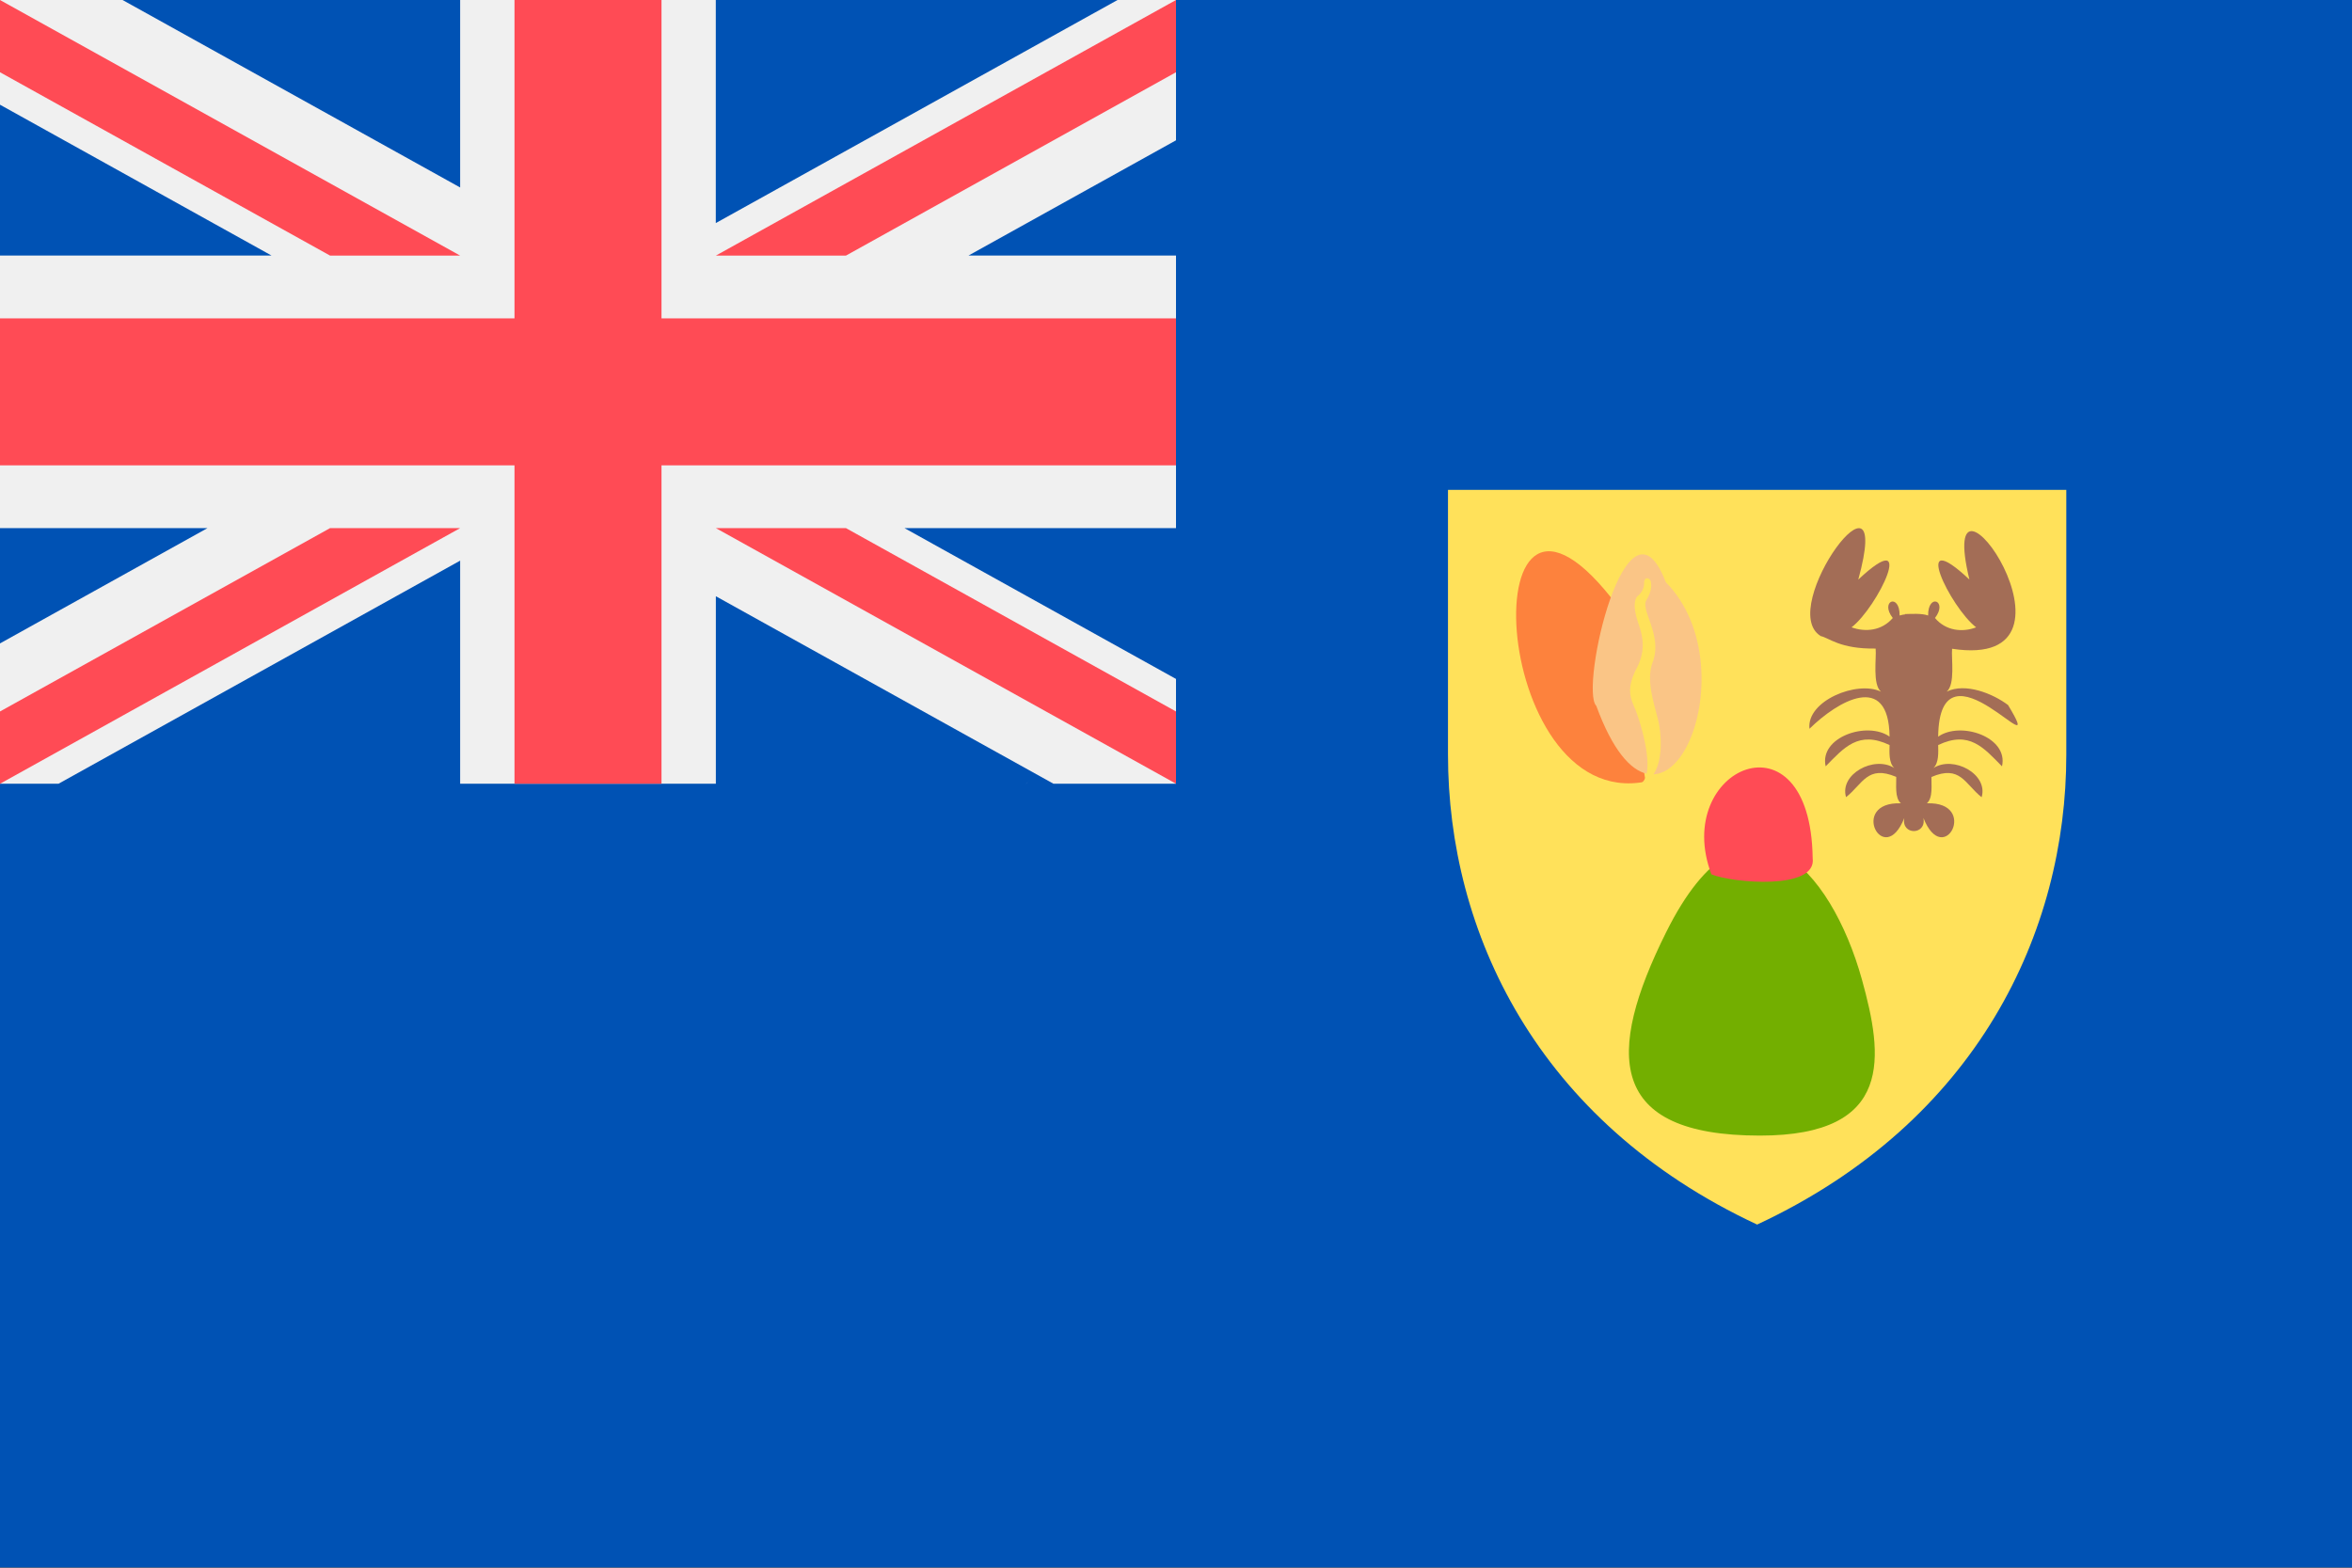 <svg xmlns="http://www.w3.org/2000/svg" width="18" height="12" fill="none" viewBox="0 0 36 24"><rect x="0" y="0" width="36" height="24" fill="#333333" stroke="none"/><g clip-path="url(#a)"><path fill="#0052B4" d="M36 0H0v23.996h36V0Z"/><path fill="#F0F0F0" d="m15.708 11.998.057-.065-.058.065Z"/><path fill="#F0F0F0" d="M18 0v2.148l-3.176 1.764H18v4.173h-4.156L18 10.394v1.604h-1.876l-5.167-2.87v2.87H7.043V8.583L.896 11.998H0V9.85l3.176-1.765H0V3.912h4.156L0 1.603V0h1.876l5.167 2.87V0h3.913v3.415L17.105 0H18Z"/><path fill="#FF4B55" d="M10.125 0h-2.25v4.874H0v2.25h7.875v4.874h2.25V7.124H18v-2.25h-7.875V0Z"/><path fill="#FF4B55" d="M10.957 8.085 18 11.998v-1.106l-5.052-2.807h-1.992ZM5.052 8.085 0 10.892v1.107l7.043-3.914H5.052ZM12.948 3.913 18 1.106V0l-7.043 3.913h1.991ZM7.043 3.913 0 0v1.106l5.052 2.807h1.991Z"/><g clip-path="url(#b)"><path fill="#FFE15A" d="M31.627 7.499v4.055c0 2.704-1.352 5.616-4.732 7.193-3.38-1.577-4.732-4.49-4.732-7.193V7.5h9.464Z"/><path fill="#73AF00" d="M26.938 17.385c2.068 0 1.88-1.235 1.562-2.385-.47-1.7-1.773-3.187-2.997-.73-.93 1.866-.9 3.115 1.435 3.115Z"/><path fill="#FD823D" d="M25.188 11.966c-2.417.476-2.699-5.72-.428-2.687l.428 2.687Z"/><path fill="#FAC586" d="M25.497 8.913c1.336 1.353-.07 4.607-1.064 1.893-.26-.257.467-3.451 1.064-1.893Z"/><path fill="#FFE15A" d="M25.019 10.834c-.062-.147-.13-.293.034-.608.168-.322.061-.564.01-.727-.05-.158-.061-.304 0-.372a.25.25 0 0 0 .102-.208c.006-.102.09-.068.102-.017.01.05.022.135-.068.287-.09.158.253.54.096.952-.107.287.033.653.09.907.056.254.09.862-.282.952.254-.124.017-.93-.084-1.166Z"/><path fill="#FF4B55" d="M27.745 13.137c-.032-2.318-2.163-1.379-1.55.248.331.135 1.618.246 1.55-.248Z"/><path fill="#A36D56" d="M30.736 10.794c-.233-.176-.653-.346-.94-.206.134-.109.069-.508.083-.656 2.3.35-.284-3.322.265-1.06-.918-.86-.294.427.103.732-.208.08-.464.055-.63-.143.203-.263-.108-.388-.105-.038-.095-.036-.261-.024-.361-.022.005 0 .009.003.014.004-.031.002-.06.01-.089.018.002-.35-.309-.224-.105.038-.167.195-.417.22-.631.143.398-.305 1.022-1.592.103-.731.556-2.02-1.267.436-.577.863l-.002.001c.132.025.292.2.845.192.014.15-.051.549.082.66-.364-.177-1.143.14-1.095.568.433-.426 1.214-.882 1.226.12-.34-.241-1.08.006-.978.455.282-.287.503-.552.978-.326-.002.11-.014.27.072.352-.308-.196-.843.094-.738.446.256-.203.328-.498.768-.31.004.115-.026.32.071.404-.804-.028-.26 1.012.053.224-.053.268.344.268.292 0 .314.789.855-.253.053-.224.097-.084.066-.29.07-.403.442-.19.512.107.768.31.106-.353-.43-.643-.737-.447.085-.082.074-.243.072-.352.476-.226.695.04.977.326.103-.45-.637-.696-.977-.454.019-1.632 1.718.592 1.07-.484Z"/></g></g><defs><clipPath id="a"><path fill="#fff" d="M0 0h36v23.996H0z"/></clipPath><clipPath id="b"><path fill="#fff" d="M22 7h10v12H22z"/></clipPath></defs></svg>